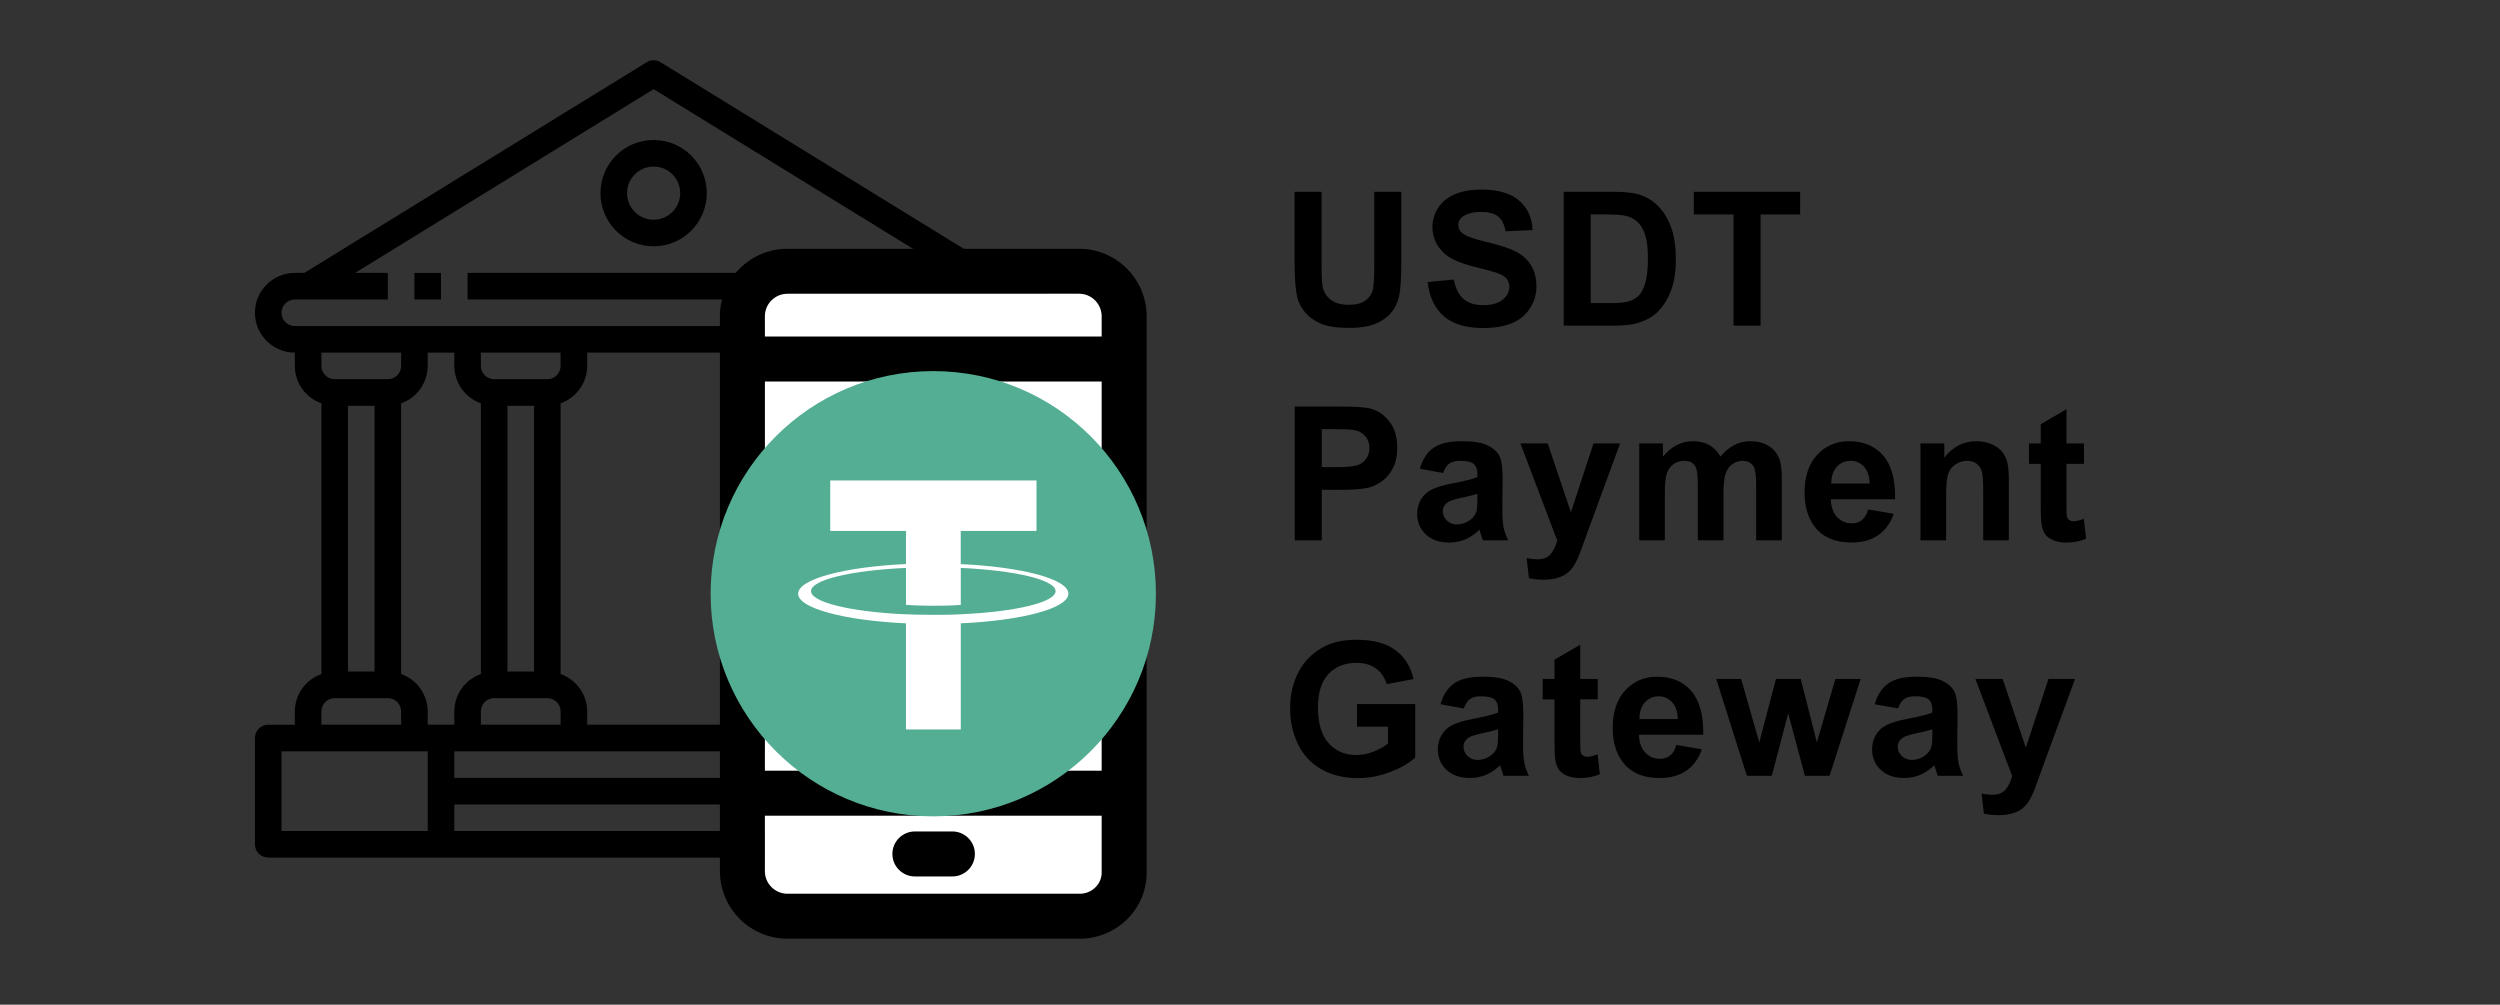 <?xml version="1.0" encoding="utf-8"?>
<!-- Generator: Adobe Illustrator 16.0.0, SVG Export Plug-In . SVG Version: 6.00 Build 0)  -->
<!DOCTYPE svg PUBLIC "-//W3C//DTD SVG 1.1//EN" "http://www.w3.org/Graphics/SVG/1.1/DTD/svg11.dtd">
<svg version="1.1" id="Layer_1" xmlns="http://www.w3.org/2000/svg" xmlns:xlink="http://www.w3.org/1999/xlink" x="0px" y="0px"
	 width="107px" height="43px" viewBox="0 0 107 43" enable-background="new 0 0 107 43" xml:space="preserve">
<rect x="0" y="0" width="107" height="43" fill="#333333" stroke="none"/>
<g>
	<g>
		<g>
			<g>
				<path d="M44.47,31.018h-1.138v-0.568c-0.003-0.721-0.458-1.361-1.138-1.602V17.262c0.68-0.24,1.134-0.881,1.138-1.602v-0.569
					c0.942,0,1.707-0.764,1.707-1.706s-0.764-1.706-1.707-1.706h-0.408L28.273,2.664c-0.183-0.113-0.413-0.113-0.595,0L13.026,11.68
					h-0.408c-0.942,0-1.707,0.764-1.707,1.706s0.764,1.706,1.707,1.706v0.569c0.003,0.721,0.458,1.361,1.138,1.602v11.585
					c-0.68,0.24-1.134,0.881-1.138,1.602v0.568h-1.138c-0.315,0-0.569,0.256-0.569,0.568v4.551c0,0.314,0.254,0.568,0.569,0.568
					H44.47c0.315,0,0.569-0.254,0.569-0.568v-4.551C45.039,31.273,44.785,31.018,44.47,31.018z M42.194,15.661
					c0,0.314-0.254,0.569-0.569,0.569h-2.274c-0.315,0-0.569-0.254-0.569-0.569v-0.569h3.412V15.661z M41.625,29.881
					c0.314,0,0.569,0.254,0.569,0.568v0.568h-3.412v-0.568c0-0.314,0.254-0.568,0.569-0.568H41.625z M39.919,28.742V17.367h1.138
					v11.375H39.919z M12.619,13.955c-0.314,0-0.569-0.254-0.569-0.569c0-0.314,0.254-0.569,0.569-0.569h3.98V11.68h-1.402
					l12.778-7.864l12.779,7.864H20.013v1.137h23.319c0.314,0,0.569,0.255,0.569,0.569c0,0.314-0.254,0.569-0.569,0.569H12.619z
					 M23.994,28.848V17.262c0.68-0.24,1.135-0.881,1.138-1.602v-0.569h5.688v0.569c0.003,0.721,0.458,1.361,1.138,1.602v11.585
					c-0.68,0.24-1.135,0.881-1.138,1.602v0.568h-5.688v-0.568C25.128,29.729,24.674,29.088,23.994,28.848z M23.425,29.881
					c0.314,0,0.569,0.254,0.569,0.568v0.568h-3.412v-0.568c0-0.314,0.254-0.568,0.569-0.568H23.425z M21.719,28.742V17.367h1.137
					v11.375H21.719z M23.425,16.229H21.15c-0.315,0-0.569-0.254-0.569-0.569v-0.569h3.412v0.569
					C23.994,15.975,23.739,16.229,23.425,16.229z M31.957,30.449c0-0.314,0.255-0.568,0.569-0.568H34.8
					c0.315,0,0.569,0.254,0.569,0.568v0.568h-3.412V30.449z M33.095,28.742V17.367h1.137v11.375H33.095z M34.8,16.229h-2.274
					c-0.314,0-0.569-0.254-0.569-0.569v-0.569h3.412v0.569C35.369,15.975,35.115,16.229,34.8,16.229z M14.325,16.229
					c-0.314,0-0.569-0.254-0.569-0.569v-0.569h3.412v0.569c0,0.314-0.254,0.569-0.569,0.569H14.325z M16.031,17.367v11.375h-1.138
					V17.367H16.031z M13.756,30.449c0-0.314,0.254-0.568,0.569-0.568h2.274c0.315,0,0.569,0.254,0.569,0.568v0.568h-3.412V30.449z
					 M18.306,35.568H12.05v-3.412h6.256V35.568z M17.168,28.848V17.262c0.68-0.24,1.135-0.881,1.138-1.602v-0.569h1.138v0.569
					c0.003,0.721,0.458,1.361,1.138,1.602v11.585c-0.68,0.24-1.135,0.881-1.138,1.602v0.568h-1.138v-0.568
					C18.303,29.729,17.848,29.088,17.168,28.848z M36.507,35.568H19.444V34.43h13.651v-1.137H19.444v-1.137h17.063V35.568z
					 M35.369,28.848V17.262c0.68-0.24,1.135-0.881,1.138-1.602v-0.569h1.138v0.569c0.003,0.721,0.458,1.361,1.138,1.602v11.585
					c-0.68,0.24-1.135,0.881-1.138,1.602v0.568h-1.138v-0.568C36.504,29.729,36.049,29.088,35.369,28.848z M43.901,35.568h-6.256
					v-3.412h6.256V35.568z"/>
			</g>
		</g>
		<g>
			<g>
				<rect x="34.231" y="33.293" width="1.138" height="1.137"/>
			</g>
		</g>
		<g>
			<g>
				<rect x="17.737" y="11.68" width="1.138" height="1.137"/>
			</g>
		</g>
		<g>
			<g>
				<path d="M27.975,5.992c-1.256,0-2.275,1.018-2.275,2.275c0,1.256,1.019,2.275,2.275,2.275c1.256,0,2.275-1.019,2.275-2.275
					C30.25,7.01,29.231,5.992,27.975,5.992z M27.975,9.404c-0.628,0-1.137-0.509-1.137-1.137c0-0.628,0.509-1.138,1.137-1.138
					c0.628,0,1.138,0.509,1.138,1.138C29.113,8.895,28.604,9.404,27.975,9.404z"/>
			</g>
		</g>
	</g>
	<g>
		<g>
			<g>
				<path d="M49.076,37.287V13.536c0-1.592-1.296-2.888-2.89-2.888H33.701c-1.592,0-2.889,1.296-2.889,2.888v23.751
					c0,1.593,1.297,2.889,2.889,2.889h12.518c0.772,0,1.522-0.317,2.06-0.87C48.815,38.751,49.097,38.024,49.076,37.287z
					 M46.896,37.964c-0.18,0.185-0.42,0.286-0.678,0.286H33.701c-0.53,0-0.963-0.432-0.963-0.963V13.536
					c0-0.53,0.433-0.963,0.963-0.963h12.485c0.531,0,0.963,0.433,0.963,0.963v23.78C47.158,37.558,47.067,37.787,46.896,37.964z"/>
				<path fill="#FFFFFF" d="M46.896,37.964c-0.18,0.185-0.42,0.286-0.678,0.286H33.701c-0.53,0-0.963-0.432-0.963-0.963V13.536
					c0-0.53,0.433-0.963,0.963-0.963h12.485c0.531,0,0.963,0.433,0.963,0.963v23.78C47.158,37.558,47.067,37.787,46.896,37.964z"/>
			</g>
		</g>
		<g>
			<g>
				<rect x="31.775" y="14.403" width="16.369" height="1.926"/>
			</g>
		</g>
		<g>
			<g>
				<rect x="31.775" y="32.986" width="16.369" height="1.926"/>
			</g>
		</g>
		<g>
			<g>
				<path d="M40.762,35.586h-1.605c-0.53,0-0.963,0.431-0.963,0.963s0.433,0.963,0.963,0.963h1.605c0.531,0,0.963-0.431,0.963-0.963
					S41.293,35.586,40.762,35.586z"/>
			</g>
		</g>
	</g>
</g>
<g>
	<path fill="#53AE94" d="M39.944,15.883c5.262,0,9.529,4.267,9.529,9.529c0,5.263-4.267,9.528-9.529,9.528s-9.529-4.265-9.529-9.528
		C30.415,20.149,34.681,15.883,39.944,15.883"/>
	<path fill="#FFFFFF" d="M41.12,24.142v-1.417h3.242v-2.16h-8.828v2.16h3.242v1.417c-2.634,0.121-4.615,0.643-4.615,1.269
		c0,0.624,1.982,1.146,4.615,1.268v4.541h2.345v-4.541c2.63-0.121,4.606-0.644,4.606-1.268c0-0.625-1.976-1.146-4.606-1.267
		 M41.121,26.293v-0.002c-0.066,0.005-0.406,0.024-1.163,0.024c-0.605,0-1.031-0.016-1.181-0.024v0.003
		c-2.328-0.104-4.065-0.51-4.065-0.995c0-0.483,1.738-0.89,4.065-0.992v1.582c0.152,0.011,0.588,0.037,1.191,0.037
		c0.722,0,1.085-0.03,1.153-0.037v-1.582c2.323,0.104,4.057,0.51,4.057,0.992c0,0.484-1.735,0.889-4.057,0.992"/>
</g>
<g>
	<g>
		<path d="M55.408,8.209h1.156v3.102c0,0.492,0.015,0.811,0.043,0.957c0.05,0.234,0.167,0.422,0.354,0.564s0.44,0.213,0.764,0.213
			c0.328,0,0.575-0.067,0.742-0.201s0.267-0.299,0.301-0.494s0.051-0.52,0.051-0.973V8.209h1.156v3.008
			c0,0.688-0.031,1.173-0.094,1.457s-0.178,0.523-0.346,0.719s-0.393,0.351-0.674,0.467s-0.648,0.174-1.102,0.174
			c-0.547,0-0.962-0.063-1.244-0.189s-0.506-0.291-0.67-0.492s-0.272-0.414-0.324-0.635c-0.075-0.328-0.113-0.813-0.113-1.453V8.209
			z"/>
		<path d="M61.101,12.072l1.125-0.109c0.067,0.377,0.205,0.655,0.412,0.832s0.486,0.266,0.838,0.266
			c0.372,0,0.653-0.079,0.842-0.236s0.283-0.342,0.283-0.553c0-0.135-0.04-0.25-0.119-0.346s-0.218-0.178-0.416-0.248
			c-0.136-0.047-0.444-0.13-0.926-0.25c-0.62-0.154-1.055-0.342-1.305-0.566c-0.352-0.315-0.527-0.699-0.527-1.152
			c0-0.292,0.083-0.564,0.248-0.818s0.403-0.447,0.715-0.58s0.687-0.199,1.127-0.199c0.719,0,1.26,0.158,1.623,0.473
			s0.554,0.736,0.572,1.262l-1.156,0.051c-0.05-0.294-0.155-0.506-0.318-0.635s-0.407-0.193-0.732-0.193
			c-0.336,0-0.599,0.069-0.789,0.207c-0.122,0.088-0.184,0.207-0.184,0.355c0,0.135,0.058,0.251,0.172,0.348
			c0.146,0.123,0.5,0.25,1.063,0.383s0.979,0.27,1.248,0.412s0.48,0.336,0.633,0.582s0.229,0.55,0.229,0.912
			c0,0.328-0.091,0.635-0.273,0.922s-0.44,0.5-0.773,0.639s-0.749,0.209-1.246,0.209c-0.724,0-1.28-0.167-1.668-0.502
			S61.176,12.713,61.101,12.072z"/>
		<path d="M66.926,8.209h2.113c0.477,0,0.84,0.037,1.09,0.109c0.336,0.099,0.624,0.275,0.863,0.527s0.422,0.562,0.547,0.928
			s0.188,0.817,0.188,1.354c0,0.471-0.059,0.877-0.176,1.219c-0.144,0.417-0.348,0.754-0.613,1.012
			c-0.2,0.195-0.472,0.348-0.813,0.457c-0.255,0.081-0.597,0.121-1.023,0.121h-2.176V8.209z M68.082,9.178v3.793h0.863
			c0.323,0,0.556-0.018,0.699-0.055c0.188-0.047,0.343-0.126,0.467-0.238s0.225-0.296,0.303-0.553s0.117-0.606,0.117-1.049
			s-0.039-0.783-0.117-1.02s-0.188-0.422-0.328-0.555s-0.319-0.223-0.535-0.27c-0.161-0.037-0.478-0.055-0.949-0.055H68.082z"/>
		<path d="M74.195,13.936V9.178h-1.699V8.209h4.551v0.969h-1.695v4.758H74.195z"/>
	</g>
	<g>
		<path d="M55.416,23.126v-5.727h1.855c0.703,0,1.161,0.029,1.375,0.086c0.328,0.086,0.603,0.273,0.824,0.561
			s0.332,0.66,0.332,1.115c0,0.352-0.063,0.647-0.191,0.887s-0.29,0.428-0.486,0.564s-0.396,0.227-0.6,0.271
			c-0.276,0.055-0.676,0.082-1.199,0.082h-0.754v2.16H55.416z M56.572,18.368v1.625h0.633c0.456,0,0.761-0.03,0.914-0.09
			s0.274-0.154,0.361-0.281s0.131-0.276,0.131-0.445c0-0.208-0.062-0.38-0.184-0.516s-0.277-0.22-0.465-0.254
			c-0.138-0.026-0.415-0.039-0.832-0.039H56.572z"/>
		<path d="M61.765,20.243l-0.996-0.18c0.112-0.401,0.305-0.698,0.578-0.891s0.68-0.289,1.219-0.289c0.489,0,0.854,0.058,1.094,0.174
			s0.408,0.263,0.506,0.441s0.146,0.506,0.146,0.982L64.3,21.763c0,0.364,0.018,0.634,0.053,0.807s0.101,0.358,0.197,0.557h-1.086
			c-0.028-0.073-0.063-0.181-0.105-0.324c-0.019-0.065-0.031-0.108-0.039-0.129c-0.188,0.183-0.388,0.319-0.602,0.41
			s-0.441,0.137-0.684,0.137c-0.427,0-0.764-0.116-1.01-0.348s-0.369-0.524-0.369-0.879c0-0.234,0.056-0.443,0.168-0.627
			s0.269-0.324,0.471-0.422s0.493-0.183,0.873-0.256c0.513-0.096,0.868-0.186,1.066-0.27V20.31c0-0.211-0.052-0.361-0.156-0.451
			s-0.301-0.135-0.59-0.135c-0.195,0-0.348,0.039-0.457,0.115S61.832,20.05,61.765,20.243z M63.233,21.134
			c-0.141,0.047-0.363,0.103-0.668,0.168s-0.504,0.129-0.598,0.191c-0.144,0.102-0.215,0.23-0.215,0.387
			c0,0.153,0.058,0.286,0.172,0.398s0.261,0.168,0.438,0.168c0.198,0,0.387-0.065,0.566-0.195c0.133-0.099,0.22-0.22,0.262-0.363
			c0.028-0.094,0.043-0.272,0.043-0.535V21.134z"/>
		<path d="M65.074,18.978h1.168l0.992,2.945l0.969-2.945h1.137l-1.465,3.992l-0.262,0.723c-0.097,0.242-0.188,0.427-0.275,0.555
			s-0.188,0.231-0.301,0.311s-0.253,0.142-0.418,0.186s-0.353,0.066-0.561,0.066c-0.211,0-0.418-0.022-0.621-0.066l-0.098-0.859
			c0.172,0.034,0.327,0.051,0.465,0.051c0.255,0,0.444-0.075,0.566-0.225s0.216-0.341,0.281-0.572L65.074,18.978z"/>
		<path d="M70.16,18.978h1.012v0.566c0.362-0.44,0.793-0.66,1.293-0.66c0.266,0,0.496,0.055,0.691,0.164s0.355,0.275,0.48,0.496
			c0.183-0.221,0.379-0.387,0.59-0.496s0.437-0.164,0.676-0.164c0.305,0,0.563,0.062,0.773,0.186s0.368,0.305,0.473,0.545
			c0.075,0.177,0.113,0.463,0.113,0.859v2.652h-1.098v-2.371c0-0.412-0.038-0.677-0.113-0.797c-0.102-0.156-0.258-0.234-0.469-0.234
			c-0.153,0-0.298,0.047-0.434,0.141s-0.233,0.231-0.293,0.412s-0.09,0.467-0.09,0.857v1.992h-1.098v-2.273
			c0-0.404-0.02-0.664-0.059-0.781s-0.1-0.205-0.182-0.262s-0.193-0.086-0.334-0.086c-0.169,0-0.321,0.045-0.457,0.137
			s-0.232,0.223-0.291,0.395s-0.088,0.457-0.088,0.855v2.016H70.16V18.978z"/>
		<path d="M79.958,21.806l1.094,0.184c-0.141,0.401-0.362,0.706-0.666,0.916s-0.683,0.314-1.139,0.314
			c-0.722,0-1.255-0.235-1.602-0.707c-0.273-0.378-0.41-0.854-0.41-1.43c0-0.688,0.18-1.226,0.539-1.615s0.813-0.584,1.363-0.584
			c0.617,0,1.104,0.204,1.461,0.611s0.527,1.032,0.512,1.873h-2.75c0.008,0.325,0.097,0.579,0.266,0.76s0.38,0.271,0.633,0.271
			c0.172,0,0.316-0.047,0.434-0.141S79.898,22.014,79.958,21.806z M80.021,20.696c-0.008-0.318-0.09-0.559-0.246-0.725
			s-0.347-0.248-0.57-0.248c-0.239,0-0.438,0.087-0.594,0.262s-0.233,0.412-0.23,0.711H80.021z"/>
		<path d="M85.979,23.126h-1.098v-2.117c0-0.448-0.023-0.738-0.07-0.869s-0.123-0.234-0.229-0.307s-0.232-0.109-0.381-0.109
			c-0.19,0-0.36,0.052-0.512,0.156s-0.255,0.242-0.311,0.414s-0.084,0.49-0.084,0.953v1.879h-1.098v-4.148h1.02v0.609
			c0.362-0.469,0.817-0.703,1.367-0.703c0.242,0,0.464,0.043,0.664,0.131s0.353,0.199,0.455,0.334s0.175,0.289,0.215,0.461
			s0.061,0.418,0.061,0.738V23.126z"/>
		<path d="M89.194,18.978v0.875h-0.75v1.672c0,0.339,0.007,0.536,0.021,0.592s0.047,0.103,0.098,0.139s0.112,0.055,0.186,0.055
			c0.102,0,0.249-0.035,0.441-0.105l0.094,0.852c-0.255,0.109-0.544,0.164-0.867,0.164c-0.198,0-0.376-0.033-0.535-0.1
			s-0.275-0.152-0.35-0.258s-0.126-0.248-0.154-0.428c-0.023-0.128-0.035-0.386-0.035-0.773v-1.809h-0.504v-0.875h0.504v-0.824
			l1.102-0.641v1.465H89.194z"/>
	</g>
	<g>
		<path d="M58.08,31.1v-0.965h2.492v2.281c-0.242,0.234-0.593,0.44-1.053,0.619s-0.925,0.268-1.396,0.268
			c-0.599,0-1.121-0.126-1.566-0.377s-0.78-0.61-1.004-1.078s-0.336-0.976-0.336-1.525c0-0.597,0.125-1.127,0.375-1.59
			c0.25-0.464,0.616-0.819,1.098-1.066c0.367-0.19,0.824-0.285,1.371-0.285c0.711,0,1.267,0.148,1.666,0.447
			c0.399,0.298,0.657,0.71,0.771,1.236l-1.148,0.215c-0.081-0.281-0.232-0.504-0.455-0.666c-0.223-0.163-0.501-0.244-0.834-0.244
			c-0.505,0-0.907,0.16-1.205,0.48s-0.447,0.795-0.447,1.426c0,0.68,0.151,1.189,0.453,1.529s0.698,0.51,1.188,0.51
			c0.242,0,0.485-0.048,0.729-0.143s0.452-0.21,0.627-0.346V31.1H58.08z"/>
		<path d="M62.651,30.322l-0.996-0.18c0.112-0.401,0.305-0.698,0.578-0.891c0.273-0.193,0.68-0.289,1.219-0.289
			c0.489,0,0.854,0.058,1.094,0.174c0.239,0.115,0.408,0.263,0.506,0.441c0.098,0.178,0.146,0.506,0.146,0.982l-0.012,1.281
			c0,0.364,0.018,0.634,0.053,0.807s0.101,0.358,0.197,0.557h-1.086c-0.028-0.073-0.063-0.181-0.105-0.324
			c-0.019-0.065-0.031-0.108-0.039-0.129c-0.188,0.183-0.388,0.319-0.602,0.41s-0.441,0.137-0.684,0.137
			c-0.427,0-0.764-0.116-1.01-0.348s-0.369-0.524-0.369-0.879c0-0.234,0.056-0.443,0.168-0.627s0.269-0.324,0.471-0.422
			s0.493-0.183,0.873-0.256c0.513-0.097,0.868-0.187,1.066-0.27v-0.109c0-0.211-0.052-0.361-0.156-0.451s-0.301-0.135-0.59-0.135
			c-0.195,0-0.348,0.038-0.457,0.115C62.808,29.994,62.719,30.129,62.651,30.322z M64.12,31.213
			c-0.141,0.047-0.363,0.103-0.668,0.168s-0.504,0.129-0.598,0.191c-0.144,0.102-0.215,0.23-0.215,0.387
			c0,0.153,0.058,0.286,0.172,0.398s0.261,0.168,0.438,0.168c0.198,0,0.387-0.065,0.566-0.195c0.133-0.099,0.22-0.22,0.262-0.363
			c0.028-0.094,0.043-0.272,0.043-0.535V31.213z"/>
		<path d="M68.383,29.057v0.875h-0.75v1.672c0,0.339,0.007,0.536,0.021,0.592s0.047,0.103,0.098,0.139s0.112,0.055,0.186,0.055
			c0.102,0,0.249-0.035,0.441-0.105l0.094,0.852c-0.255,0.109-0.544,0.164-0.867,0.164c-0.198,0-0.376-0.033-0.535-0.1
			s-0.275-0.152-0.35-0.258s-0.126-0.248-0.154-0.428c-0.023-0.128-0.035-0.386-0.035-0.773v-1.809h-0.504v-0.875h0.504v-0.824
			l1.102-0.641v1.465H68.383z"/>
		<path d="M71.746,31.885l1.094,0.184c-0.141,0.401-0.362,0.706-0.666,0.916s-0.683,0.314-1.139,0.314
			c-0.722,0-1.255-0.235-1.602-0.707c-0.273-0.378-0.41-0.854-0.41-1.43c0-0.688,0.18-1.227,0.539-1.615
			c0.359-0.39,0.813-0.584,1.363-0.584c0.617,0,1.104,0.203,1.461,0.611c0.356,0.407,0.527,1.032,0.512,1.873h-2.75
			c0.008,0.325,0.097,0.579,0.266,0.76s0.38,0.271,0.633,0.271c0.172,0,0.316-0.047,0.434-0.141S71.687,32.093,71.746,31.885z
			 M71.809,30.775c-0.008-0.317-0.09-0.56-0.246-0.725c-0.156-0.166-0.347-0.248-0.57-0.248c-0.239,0-0.438,0.087-0.594,0.262
			s-0.233,0.411-0.23,0.711H71.809z"/>
		<path d="M74.767,33.205l-1.313-4.148h1.066l0.777,2.719l0.715-2.719h1.059l0.691,2.719l0.793-2.719h1.082l-1.332,4.148h-1.055
			l-0.715-2.668l-0.703,2.668H74.767z"/>
		<path d="M81.236,30.322l-0.996-0.18c0.112-0.401,0.305-0.698,0.578-0.891c0.273-0.193,0.68-0.289,1.219-0.289
			c0.489,0,0.854,0.058,1.094,0.174c0.239,0.115,0.408,0.263,0.506,0.441c0.098,0.178,0.146,0.506,0.146,0.982l-0.012,1.281
			c0,0.364,0.018,0.634,0.053,0.807s0.101,0.358,0.197,0.557h-1.086c-0.028-0.073-0.063-0.181-0.105-0.324
			c-0.019-0.065-0.031-0.108-0.039-0.129c-0.188,0.183-0.388,0.319-0.602,0.41s-0.441,0.137-0.684,0.137
			c-0.427,0-0.764-0.116-1.01-0.348s-0.369-0.524-0.369-0.879c0-0.234,0.056-0.443,0.168-0.627s0.269-0.324,0.471-0.422
			s0.493-0.183,0.873-0.256c0.513-0.097,0.868-0.187,1.066-0.27v-0.109c0-0.211-0.052-0.361-0.156-0.451s-0.301-0.135-0.59-0.135
			c-0.195,0-0.348,0.038-0.457,0.115C81.393,29.994,81.304,30.129,81.236,30.322z M82.705,31.213
			c-0.141,0.047-0.363,0.103-0.668,0.168s-0.504,0.129-0.598,0.191c-0.144,0.102-0.215,0.23-0.215,0.387
			c0,0.153,0.058,0.286,0.172,0.398s0.261,0.168,0.438,0.168c0.198,0,0.387-0.065,0.566-0.195c0.133-0.099,0.22-0.22,0.262-0.363
			c0.028-0.094,0.043-0.272,0.043-0.535V31.213z"/>
		<path d="M84.546,29.057h1.168l0.992,2.945l0.969-2.945h1.137l-1.465,3.992l-0.262,0.723c-0.097,0.242-0.188,0.427-0.275,0.555
			s-0.188,0.231-0.301,0.311s-0.253,0.142-0.418,0.186s-0.353,0.066-0.561,0.066c-0.211,0-0.418-0.022-0.621-0.066l-0.098-0.859
			c0.172,0.034,0.327,0.051,0.465,0.051c0.255,0,0.444-0.075,0.566-0.225s0.216-0.341,0.281-0.572L84.546,29.057z"/>
	</g>
</g>
</svg>
